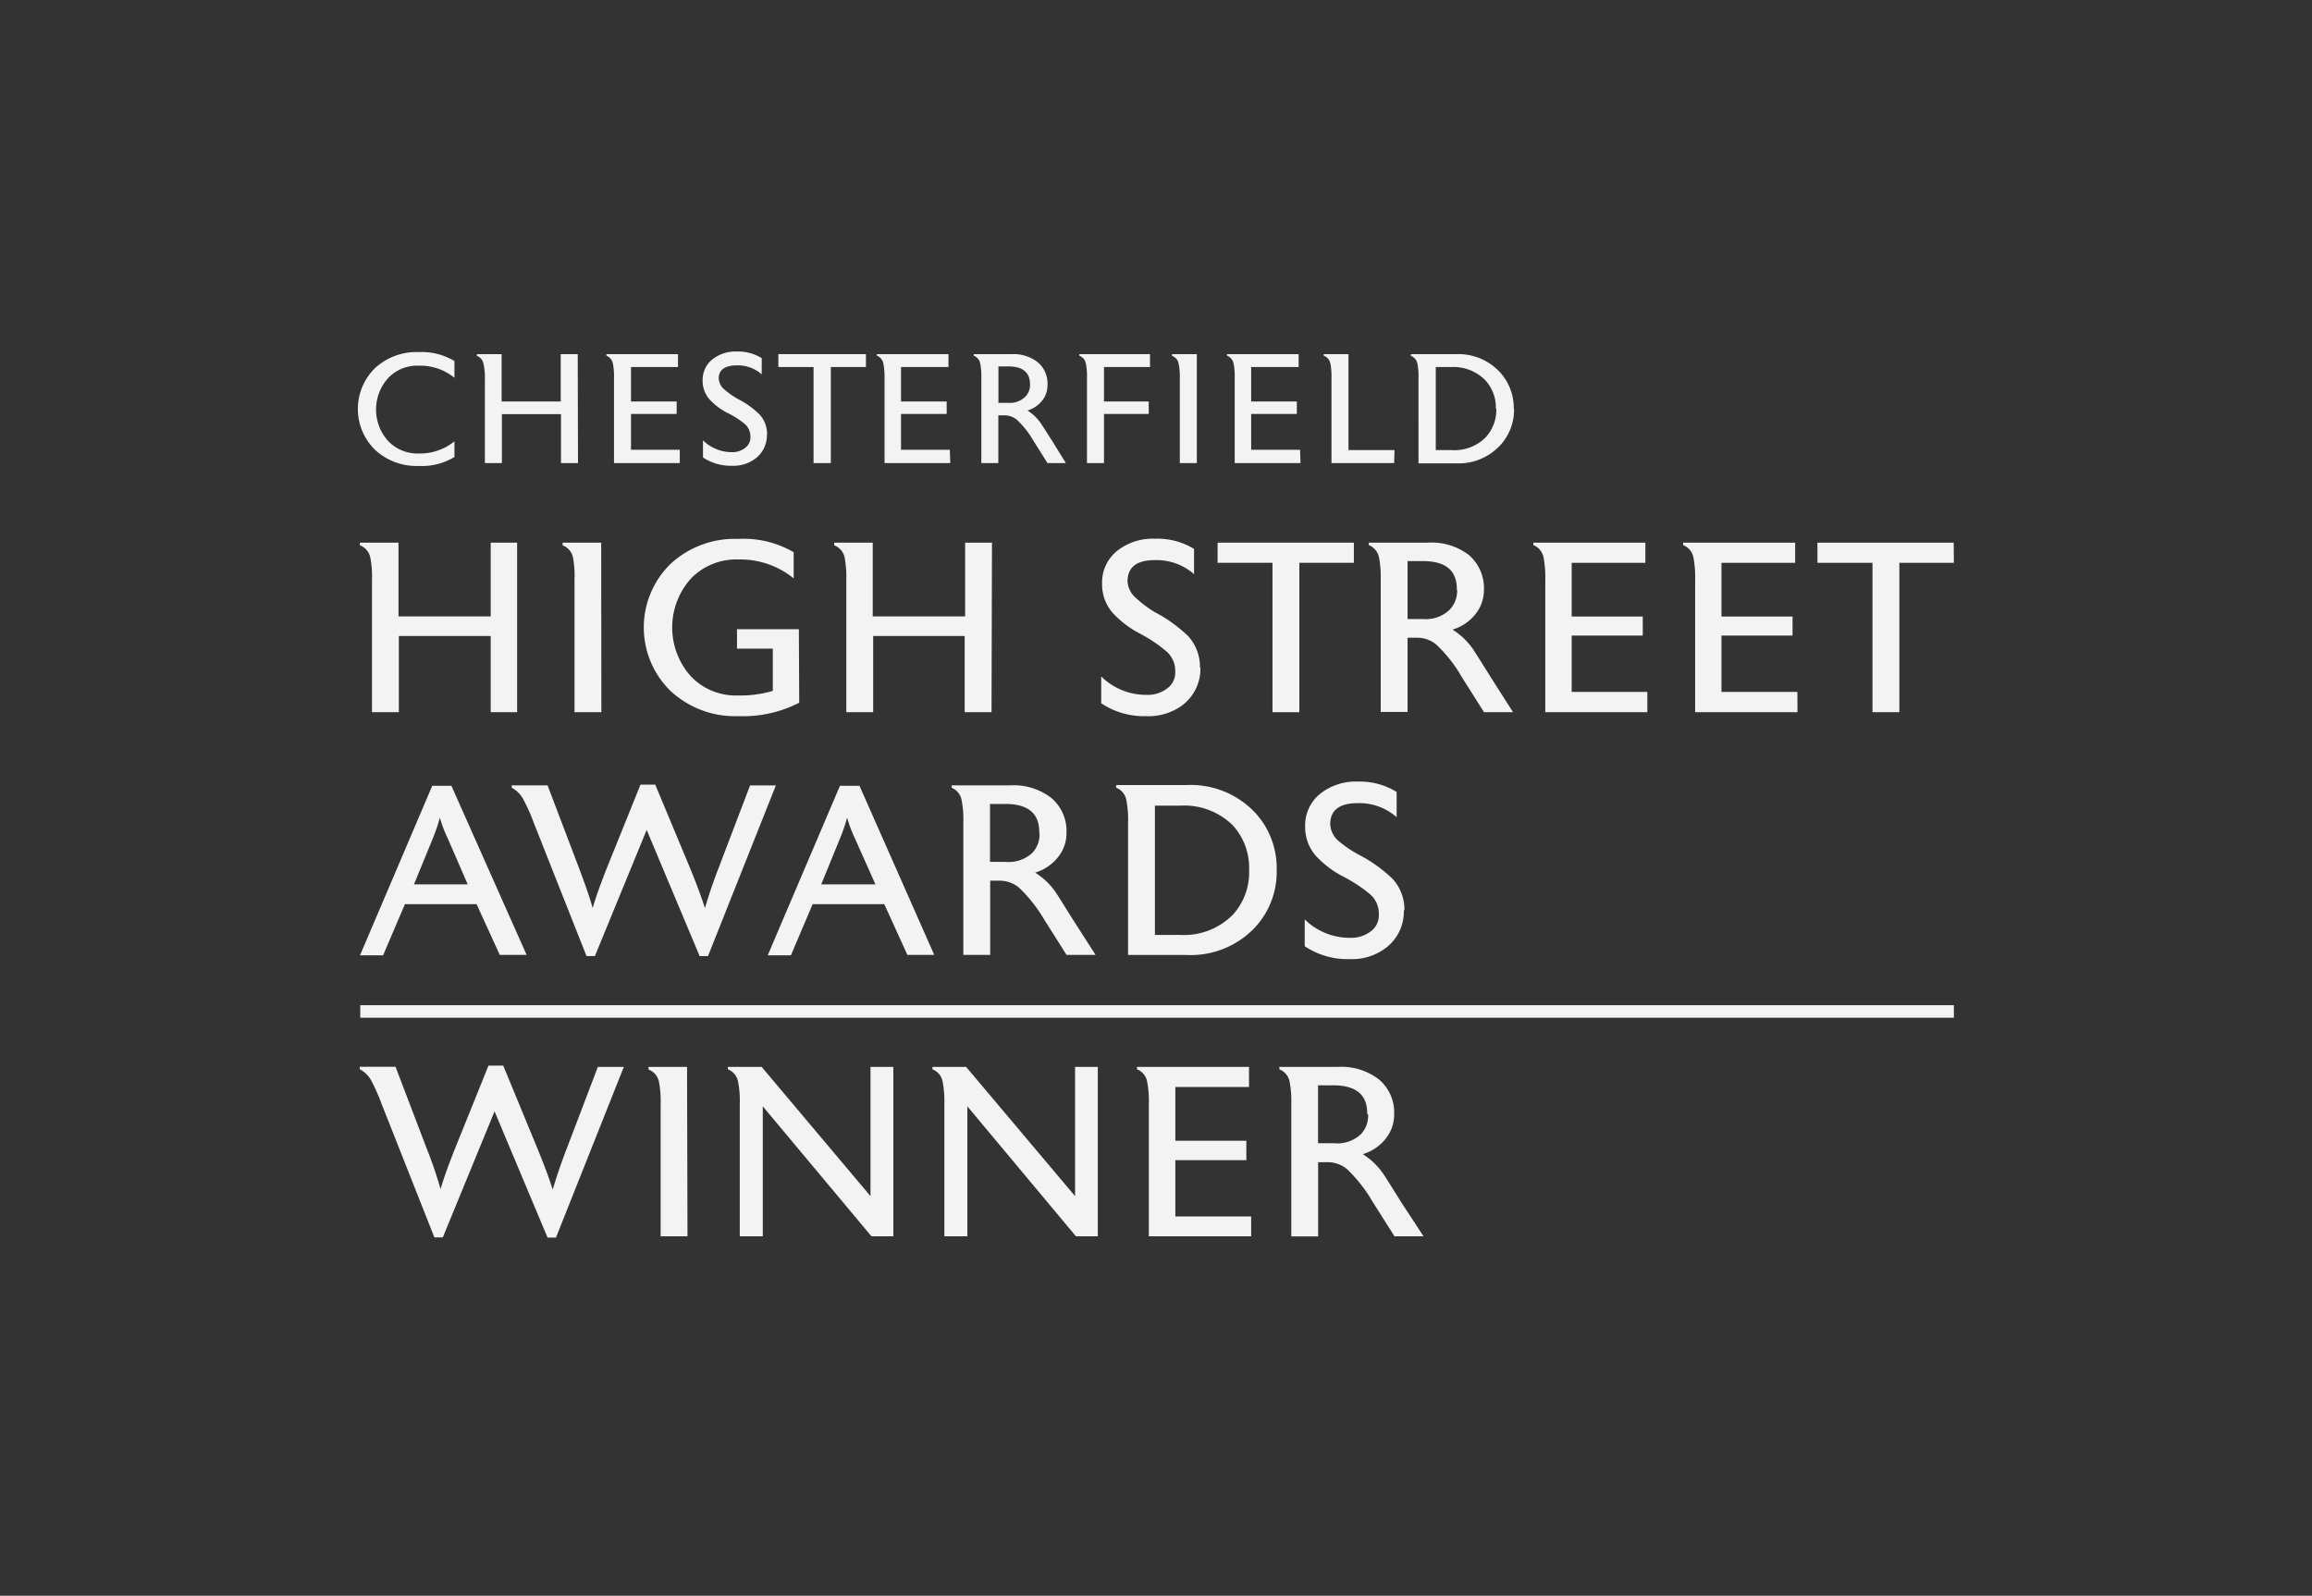 <?xml version="1.0" encoding="utf-8"?>
<svg id="Layer_1" data-name="Layer 1" xmlns="http://www.w3.org/2000/svg" viewBox="0 0 258.24 178.26"><rect x="0" y="0" width="258.24" height="178.26" fill="#333333" stroke="none"/><defs><style>.cls-1{fill:#f3f3f3;}</style></defs><path id="Path_224977" data-name="Path 224977" class="cls-1" d="M169,79.56h-3.24l-2.47-3.9A15.49,15.49,0,0,0,160.42,72a3.33,3.33,0,0,0-2.2-.76h-1v8.29h-3V64.82a12.13,12.13,0,0,0-.19-2.55,1.88,1.88,0,0,0-1.14-1.38v-.27h6.58A6.87,6.87,0,0,1,164.07,62a4.9,4.9,0,0,1,1.68,3.89,4.32,4.32,0,0,1-1,2.78,5.11,5.11,0,0,1-2.51,1.66,8,8,0,0,1,2.28,2.17c.16.24.83,1.29,2,3.17Zm-6.28-13.68v-.09q0-3.11-3.79-3.11h-1.71v6.47h1.71a3.83,3.83,0,0,0,3-1.05,3,3,0,0,0,.82-2.22"/><path id="Path_224978" data-name="Path 224978" class="cls-1" d="M184,79.56H172.6V64.82a12.13,12.13,0,0,0-.19-2.55,1.88,1.88,0,0,0-1.14-1.38v-.27h12.51v2.25h-8.23v6h7.94V71h-7.94v6.29H184Z"/><path id="Path_224979" data-name="Path 224979" class="cls-1" d="M200.77,79.56H189.34V64.82a12.13,12.13,0,0,0-.19-2.55A1.88,1.88,0,0,0,188,60.89v-.27h12.51v2.25h-8.23v6h7.94V71h-7.94v6.29h8.48Z"/><path id="Path_224963" data-name="Path 224963" class="cls-1" d="M106.14,51.73H98.8V42.26a8.19,8.19,0,0,0-.13-1.64,1.18,1.18,0,0,0-.73-.89v-.17h8V41h-5.3v3.85h5.1v1.39h-5.1v4h5.45Z"/><path id="Path_224964" data-name="Path 224964" class="cls-1" d="M119.05,51.73H117l-1.58-2.51a10.39,10.39,0,0,0-1.84-2.33,2.17,2.17,0,0,0-1.42-.49h-.65v5.33h-1.9V42.26a7.51,7.51,0,0,0-.12-1.64,1.18,1.18,0,0,0-.73-.89v-.17H113a4.39,4.39,0,0,1,2.92.91A3.11,3.11,0,0,1,117,43a2.79,2.79,0,0,1-.62,1.79,3.4,3.4,0,0,1-1.61,1.07,5.09,5.09,0,0,1,1.46,1.39c.1.15.54.83,1.29,2Zm-4-8.8v0c0-1.33-.82-2-2.43-2h-1.1V45h1.1a2.44,2.44,0,0,0,1.9-.68,1.89,1.89,0,0,0,.53-1.43"/><path id="Path_224965" data-name="Path 224965" class="cls-1" d="M128.45,41h-5.14v3.85h5v1.39h-5v5.49h-1.9V42.25a7.46,7.46,0,0,0-.12-1.63,1.15,1.15,0,0,0-.73-.88v-.18h7.89Z"/><path id="Path_224966" data-name="Path 224966" class="cls-1" d="M133.68,51.73h-1.9V42.26a7.51,7.51,0,0,0-.13-1.64,1.17,1.17,0,0,0-.74-.87v-.19h2.77Z"/><path id="Path_224967" data-name="Path 224967" class="cls-1" d="M145.26,51.73h-7.35V42.26a7.51,7.51,0,0,0-.12-1.64,1.22,1.22,0,0,0-.74-.89v-.17h8V41h-5.3v3.85h5.1v1.39h-5.1v4h5.46Z"/><path id="Path_224968" data-name="Path 224968" class="cls-1" d="M155.72,51.73h-7V42.26a7.51,7.51,0,0,0-.12-1.64,1.19,1.19,0,0,0-.75-.89v-.17h2.77V50.28h5.14Z"/><path id="Path_224969" data-name="Path 224969" class="cls-1" d="M169.11,45.63a5.84,5.84,0,0,1-1.56,4.13,6.32,6.32,0,0,1-4.93,2h-4.18V42.26a7.51,7.51,0,0,0-.12-1.64,1.18,1.18,0,0,0-.73-.87v-.19h5a6.35,6.35,0,0,1,4.93,2,5.9,5.9,0,0,1,1.56,4.11m-2,0a4.5,4.5,0,0,0-1.2-3.22A5,5,0,0,0,162.17,41h-1.8v9.28h1.8a4.9,4.9,0,0,0,3.76-1.41,4.54,4.54,0,0,0,1.2-3.24"/><path id="Path_224970" data-name="Path 224970" class="cls-1" d="M57.76,79.56H54.81V71.05H44.55v8.51h-3V64.82a11.49,11.49,0,0,0-.19-2.55,1.85,1.85,0,0,0-1.16-1.35v-.3h4.31v8.24H54.81V60.62h2.95Z"/><path id="Path_224971" data-name="Path 224971" class="cls-1" d="M67.17,79.56h-3V64.82A11.49,11.49,0,0,0,64,62.27a1.85,1.85,0,0,0-1.16-1.35v-.3h4.31Z"/><path id="Path_224972" data-name="Path 224972" class="cls-1" d="M89.27,78.5A13.73,13.73,0,0,1,82.47,80a10.57,10.57,0,0,1-7.58-2.82,9.92,9.92,0,0,1,0-14.18,10.56,10.56,0,0,1,7.58-2.8,11.08,11.08,0,0,1,6.18,1.49v2.92a9.45,9.45,0,0,0-6.2-2.11,7,7,0,0,0-5.32,2.18,8.18,8.18,0,0,0,0,10.83,6.93,6.93,0,0,0,5.3,2.18,12.84,12.84,0,0,0,3.89-.51V72.46h-4V70.29h6.91Z"/><path id="Path_224973" data-name="Path 224973" class="cls-1" d="M110.75,79.56h-3V71.05H97.53v8.51h-3V64.82a12.13,12.13,0,0,0-.19-2.55,1.85,1.85,0,0,0-1.16-1.35v-.3h4.3v8.24H107.8V60.62h3Z"/><path id="Path_224974" data-name="Path 224974" class="cls-1" d="M134.08,74.57A5.1,5.1,0,0,1,132,78.83,6.35,6.35,0,0,1,128,80a8.52,8.52,0,0,1-5-1.44v-3a7.09,7.09,0,0,0,5,2.06,3.62,3.62,0,0,0,2.43-.76,2.19,2.19,0,0,0,.84-1.81V75a2.88,2.88,0,0,0-1-2.25,16.65,16.65,0,0,0-3-2,11,11,0,0,1-3-2.3,4.77,4.77,0,0,1-1.17-3.2,4.52,4.52,0,0,1,1.64-3.68,6.39,6.39,0,0,1,4.26-1.39,7.8,7.8,0,0,1,4.37,1.14v2.82a6.33,6.33,0,0,0-4.37-1.57c-2,0-3,.75-3.06,2.27v.06a2.62,2.62,0,0,0,1,1.95A12.29,12.29,0,0,0,129,68.39a16,16,0,0,1,3.73,2.69,5.07,5.07,0,0,1,1.3,3.49"/><path id="Path_224951" data-name="Path 224951" class="cls-1" d="M58.82,106.67h-3L53.23,101h-8l-2.44,5.72H40.21l8.07-18.94h2.14Zm-6.58-7.88L50,93.63a12.65,12.65,0,0,1-.86-2.29,21.85,21.85,0,0,1-.78,2.28l-2.12,5.17Z"/><path id="Path_224952" data-name="Path 224952" class="cls-1" d="M86.66,87.74l-7.58,19.07h-.93l-5.92-14.1-5.78,14.09h-.94L59.63,91.94a20.3,20.3,0,0,0-1.14-2.57A3.07,3.07,0,0,0,57.16,88v-.27h4l3.44,9.05q1.14,3,1.6,4.66c.36-1.25.91-2.79,1.65-4.64l3.69-9.15h1.65L77,96.79q1.11,2.68,1.74,4.66c.4-1.39.92-2.93,1.58-4.63l3.46-9.08Z"/><path id="Path_224953" data-name="Path 224953" class="cls-1" d="M104.35,106.67h-3L98.77,101h-8l-2.43,5.72H85.75l8.07-18.94H96Zm-6.57-7.88-2.3-5.16a14.35,14.35,0,0,1-.86-2.29,18,18,0,0,1-.78,2.28l-2.11,5.17Z"/><path id="Path_224954" data-name="Path 224954" class="cls-1" d="M122.37,106.67h-3.24l-2.47-3.9a16.48,16.48,0,0,0-2.86-3.63,3.44,3.44,0,0,0-2.2-.76h-1v8.29h-3V91.94a11.49,11.49,0,0,0-.19-2.55A1.86,1.86,0,0,0,106.3,88v-.27h6.59a6.85,6.85,0,0,1,4.55,1.42,4.82,4.82,0,0,1,1.68,3.89,4.23,4.23,0,0,1-1,2.78,5.12,5.12,0,0,1-2.5,1.66,7.86,7.86,0,0,1,2.28,2.17c.16.23.82,1.29,2,3.17ZM116.08,93v-.08c0-2.07-1.28-3.11-3.78-3.11h-1.72v6.47h1.72a3.89,3.89,0,0,0,3-1,3,3,0,0,0,.81-2.22"/><path id="Path_224955" data-name="Path 224955" class="cls-1" d="M142.6,97.19a9.12,9.12,0,0,1-2.43,6.42,9.86,9.86,0,0,1-7.67,3.07H126V91.94a11.49,11.49,0,0,0-.19-2.55A1.8,1.8,0,0,0,124.67,88v-.3h7.83a9.88,9.88,0,0,1,7.67,3.06,9.11,9.11,0,0,1,2.43,6.39m-3.08,0a7,7,0,0,0-1.87-5A7.73,7.73,0,0,0,131.79,90H129v14.44h2.79a7.7,7.7,0,0,0,5.86-2.2,7,7,0,0,0,1.87-5"/><path id="Path_224956" data-name="Path 224956" class="cls-1" d="M156.8,101.69a5.07,5.07,0,0,1-2.07,4.25,6.24,6.24,0,0,1-4,1.2,8.52,8.52,0,0,1-5-1.44v-3a7.11,7.11,0,0,0,5,2.06,3.6,3.6,0,0,0,2.43-.76,2.2,2.2,0,0,0,.85-1.81v-.11a2.85,2.85,0,0,0-1.06-2.25,16.31,16.31,0,0,0-3-1.95,11.12,11.12,0,0,1-3-2.3,4.88,4.88,0,0,1-1.17-3.2,4.55,4.55,0,0,1,1.64-3.68,6.42,6.42,0,0,1,4.27-1.39A7.79,7.79,0,0,1,156,88.47v2.82a6.29,6.29,0,0,0-4.36-1.57q-3,0-3.06,2.28v0a2.61,2.61,0,0,0,1,2,12.64,12.64,0,0,0,2.25,1.51,16,16,0,0,1,3.74,2.69,5.1,5.1,0,0,1,1.3,3.49"/><path id="Path_224957" data-name="Path 224957" class="cls-1" d="M50.76,51.05a7,7,0,0,1-4,1,6.79,6.79,0,0,1-4.88-1.81,6.39,6.39,0,0,1,0-9.11,6.83,6.83,0,0,1,4.88-1.8,7.16,7.16,0,0,1,4,1v1.87a6.06,6.06,0,0,0-4-1.35,4.46,4.46,0,0,0-3.42,1.4,5.25,5.25,0,0,0,0,7,4.51,4.51,0,0,0,3.42,1.41,6.11,6.11,0,0,0,4-1.36Z"/><path id="Path_224958" data-name="Path 224958" class="cls-1" d="M64.56,51.73h-1.9V46.26h-6.6v5.47h-1.9V42.26A6.94,6.94,0,0,0,54,40.62a1.17,1.17,0,0,0-.74-.87v-.19h2.77v5.29h6.6V39.56h1.9Z"/><path id="Path_224959" data-name="Path 224959" class="cls-1" d="M75.93,51.73H68.58V42.26a7.51,7.51,0,0,0-.12-1.64,1.2,1.2,0,0,0-.73-.89v-.17h8V41H70.48v3.85h5.1v1.39h-5.1v4h5.45Z"/><path id="Path_224960" data-name="Path 224960" class="cls-1" d="M85.66,48.53a3.24,3.24,0,0,1-1.33,2.73,4.06,4.06,0,0,1-2.57.77,5.57,5.57,0,0,1-3.24-.93V49.19a4.6,4.6,0,0,0,3.19,1.32A2.3,2.3,0,0,0,83.27,50a1.43,1.43,0,0,0,.55-1.16v-.07a1.89,1.89,0,0,0-.68-1.45,10,10,0,0,0-2-1.25,7.21,7.21,0,0,1-1.91-1.48,3.1,3.1,0,0,1-.75-2.06,2.94,2.94,0,0,1,1.06-2.36,4.12,4.12,0,0,1,2.74-.9,5,5,0,0,1,2.8.74v1.81a4,4,0,0,0-2.8-1c-1.3,0-2,.48-2,1.46v0A1.72,1.72,0,0,0,81,43.58a8.31,8.31,0,0,0,1.44,1,9.94,9.94,0,0,1,2.4,1.72,3.23,3.23,0,0,1,.84,2.25"/><path id="Path_224962" data-name="Path 224962" class="cls-1" d="M96.72,41H92.8V51.73H90.87V41H86.94V39.56h9.78Z"/><path id="Path_224976" data-name="Path 224976" class="cls-1" d="M151.22,62.87h-6.09V79.56h-3V62.87H136V60.62h15.22Z"/><path id="Path_224981" data-name="Path 224981" class="cls-1" d="M218.24,62.87h-6.09V79.56h-3V62.87H203V60.62h15.22Z"/><path id="Path_224982" data-name="Path 224982" class="cls-1" d="M69.68,119.18,62.1,138.25h-.94l-5.92-14.1-5.78,14.08h-.94l-5.88-14.87a21.77,21.77,0,0,0-1.13-2.57,3.1,3.1,0,0,0-1.33-1.35v-.27h4l3.43,9a47.93,47.93,0,0,1,1.6,4.66c.36-1.25.92-2.79,1.66-4.64l3.69-9.15h1.65L60,128.23q1.11,2.69,1.74,4.66.6-2.08,1.58-4.63l3.46-9.08Z"/><path id="Path_224983" data-name="Path 224983" class="cls-1" d="M76.79,138.11h-3V123.38a11.45,11.45,0,0,0-.19-2.55,1.85,1.85,0,0,0-1.16-1.35v-.3h4.3Z"/><path id="Path_224984" data-name="Path 224984" class="cls-1" d="M99.78,138.11H97.34L85.2,123.59v14.52H82.63V123.38a11.49,11.49,0,0,0-.19-2.55,1.86,1.86,0,0,0-1.14-1.38v-.27h3.77l12.16,14.44V119.18h2.55Z"/><path id="Path_224985" data-name="Path 224985" class="cls-1" d="M122.62,138.11h-2.44l-12.13-14.52v14.52h-2.57V123.38a12.13,12.13,0,0,0-.19-2.55,1.86,1.86,0,0,0-1.14-1.38v-.27h3.76l12.17,14.44V119.18h2.54Z"/><path id="Path_224986" data-name="Path 224986" class="cls-1" d="M139.75,138.11H128.32V123.38a11.49,11.49,0,0,0-.19-2.55,1.83,1.83,0,0,0-1.13-1.38v-.27h12.51v2.25h-8.23v6h7.93v2.17h-7.93v6.29h8.47Z"/><path id="Path_224987" data-name="Path 224987" class="cls-1" d="M159,138.11h-3.24l-2.47-3.9a16.19,16.19,0,0,0-2.86-3.63,3.38,3.38,0,0,0-2.2-.75h-1v8.29h-3V123.38a11.45,11.45,0,0,0-.19-2.55,1.86,1.86,0,0,0-1.14-1.38v-.27h6.59a6.85,6.85,0,0,1,4.55,1.42,4.82,4.82,0,0,1,1.68,3.89,4.28,4.28,0,0,1-1,2.78,5.12,5.12,0,0,1-2.5,1.66,8,8,0,0,1,2.27,2.17c.16.23.83,1.29,2,3.17Zm-6.29-13.68v-.08q0-3.1-3.78-3.11h-1.71v6.47H149a3.88,3.88,0,0,0,3-1,3,3,0,0,0,.81-2.22"/><path id="Path_224989" data-name="Path 224989" class="cls-1" d="M40.24,113.69h178v-1.4h-178Z"/></svg>